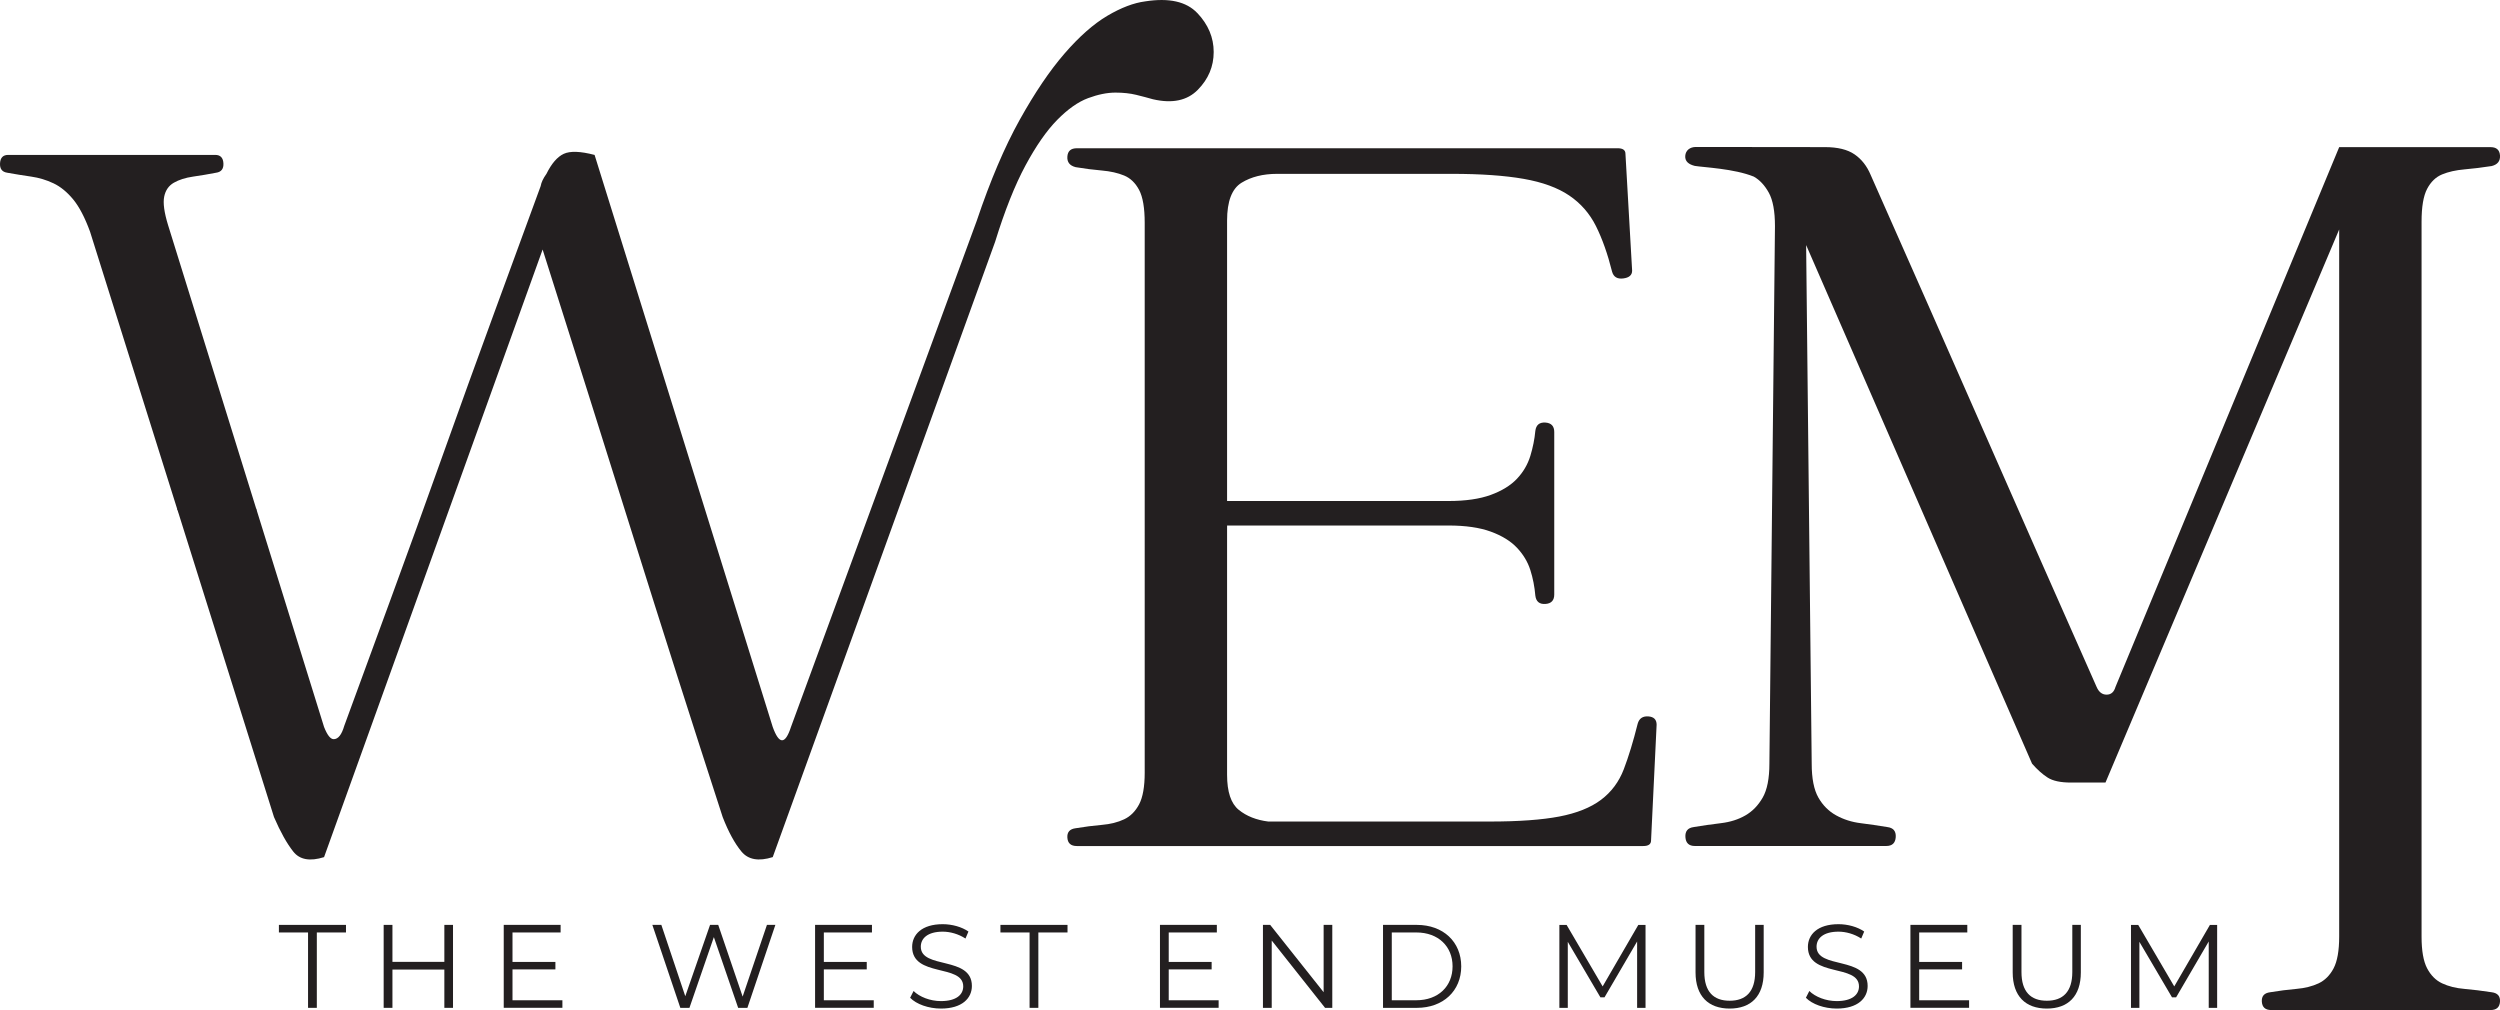 <?xml version="1.0" encoding="UTF-8"?>
<svg id="Layer_2" data-name="Layer 2" xmlns="http://www.w3.org/2000/svg" viewBox="0 0 1669.23 674.39">
  <defs>
    <style>
      .cls-1 {
        fill: #231f20;
      }
    </style>
  </defs>
  <g id="Layer_1-2" data-name="Layer 1">
    <g>
      <g>
        <path class="cls-1" d="M205.69,622.6h-19.47v-5.06h44.79v5.06h-19.47v50.33h-5.86v-50.33Z"/>
        <path class="cls-1" d="M302.47,617.54v55.39h-5.78v-25.56h-34.66v25.56h-5.86v-55.39h5.86v24.69h34.66v-24.69h5.78Z"/>
        <path class="cls-1" d="M375.51,667.86v5.06h-39.17v-55.39h37.98v5.06h-32.13v19.7h28.65v4.99h-28.65v20.57h33.31Z"/>
        <path class="cls-1" d="M517.71,617.54l-18.68,55.39h-6.17l-16.22-47.24-16.3,47.24h-6.09l-18.68-55.39h6.01l15.98,47.64,16.54-47.64h5.46l16.3,47.88,16.22-47.88h5.62Z"/>
        <path class="cls-1" d="M583.39,667.86v5.06h-39.17v-55.39h37.98v5.06h-32.13v19.7h28.65v4.99h-28.65v20.57h33.31Z"/>
        <path class="cls-1" d="M607.69,666.2l2.29-4.51c3.96,3.88,11,6.73,18.28,6.73,10.37,0,14.88-4.35,14.88-9.81,0-15.19-34.11-5.86-34.11-26.35,0-8.15,6.33-15.19,20.42-15.19,6.25,0,12.74,1.82,17.17,4.91l-1.98,4.67c-4.75-3.09-10.29-4.59-15.19-4.59-10.13,0-14.64,4.51-14.64,10.05,0,15.19,34.11,6.01,34.11,26.19,0,8.15-6.49,15.11-20.65,15.11-8.31,0-16.46-2.93-20.57-7.2Z"/>
        <path class="cls-1" d="M687.45,622.6h-19.47v-5.06h44.79v5.06h-19.47v50.33h-5.86v-50.33Z"/>
        <path class="cls-1" d="M813.67,667.86v5.06h-39.17v-55.39h37.98v5.06h-32.13v19.7h28.65v4.99h-28.65v20.57h33.31Z"/>
        <path class="cls-1" d="M889.56,617.54v55.39h-4.83l-35.61-44.95v44.95h-5.86v-55.39h4.83l35.69,44.95v-44.95h5.78Z"/>
        <path class="cls-1" d="M923.43,617.54h22.55c17.73,0,29.67,11.4,29.67,27.7s-11.95,27.7-29.67,27.7h-22.55v-55.39ZM945.66,667.86c14.72,0,24.21-9.34,24.21-22.63s-9.5-22.63-24.21-22.63h-16.38v45.26h16.38Z"/>
        <path class="cls-1" d="M1098.71,617.54v55.39h-5.62v-44.31l-21.76,37.27h-2.77l-21.76-37.03v44.08h-5.62v-55.39h4.83l24.06,41.07,23.82-41.07h4.83Z"/>
        <path class="cls-1" d="M1132.1,649.27v-31.73h5.86v31.49c0,13.14,6.17,19.15,16.93,19.15s17.01-6.01,17.01-19.15v-31.49h5.7v31.73c0,15.91-8.55,24.14-22.71,24.14s-22.79-8.23-22.79-24.14Z"/>
        <path class="cls-1" d="M1205.78,666.2l2.29-4.51c3.96,3.88,11,6.73,18.28,6.73,10.37,0,14.88-4.35,14.88-9.81,0-15.19-34.11-5.86-34.11-26.35,0-8.15,6.33-15.19,20.42-15.19,6.25,0,12.74,1.82,17.17,4.91l-1.98,4.67c-4.75-3.09-10.29-4.59-15.19-4.59-10.13,0-14.64,4.51-14.64,10.05,0,15.19,34.11,6.01,34.11,26.19,0,8.15-6.49,15.11-20.65,15.11-8.31,0-16.46-2.93-20.57-7.2Z"/>
        <path class="cls-1" d="M1314.74,667.86v5.06h-39.17v-55.39h37.98v5.06h-32.13v19.7h28.65v4.99h-28.65v20.57h33.31Z"/>
        <path class="cls-1" d="M1343.86,649.27v-31.73h5.86v31.49c0,13.14,6.17,19.15,16.93,19.15s17.01-6.01,17.01-19.15v-31.49h5.7v31.73c0,15.91-8.55,24.14-22.71,24.14s-22.79-8.23-22.79-24.14Z"/>
        <path class="cls-1" d="M1480.37,617.54v55.39h-5.62v-44.31l-21.76,37.27h-2.77l-21.76-37.03v44.08h-5.62v-55.39h4.83l24.06,41.07,23.82-41.07h4.83Z"/>
      </g>
      <path class="cls-1" d="M718.99,98.98h361.11c3.46,0,5.2,1.24,5.2,3.71l4.46,78.02c0,2.97-1.98,4.71-5.94,5.2-3.97.5-6.44-.99-7.43-4.46-2.97-11.89-6.57-22.04-10.77-30.46-4.21-8.42-10.16-15.23-17.83-20.43-7.69-5.2-17.83-8.92-30.46-11.14s-28.61-3.34-47.92-3.34h-116.66c-9.42,0-17.35,1.99-23.78,5.94-6.44,3.97-9.66,12.39-9.66,25.26v187.24h147.86c11.39,0,20.81-1.36,28.24-4.09,7.43-2.72,13.25-6.32,17.46-10.77,4.2-4.46,7.17-9.53,8.92-15.23,1.73-5.69,2.84-11.26,3.34-16.72.49-3.96,2.72-5.82,6.69-5.57,3.96.26,5.94,2.36,5.94,6.32v108.48c0,3.97-1.99,6.07-5.94,6.32-3.97.25-6.2-1.6-6.69-5.57-.5-5.94-1.61-11.63-3.34-17.09-1.74-5.45-4.71-10.4-8.92-14.86-4.21-4.46-10.03-8.05-17.46-10.77-7.43-2.72-16.85-4.09-28.24-4.09h-147.86v166.44c0,11.4,2.6,19.2,7.8,23.41,5.2,4.21,11.76,6.81,19.69,7.8h147.86c19.32,0,34.79-1.12,46.44-3.34,11.63-2.23,20.92-5.94,27.86-11.14,6.93-5.2,12-12.01,15.23-20.43,3.22-8.42,6.32-18.58,9.29-30.46.99-3.46,3.34-5.07,7.06-4.83,3.71.25,5.57,2.11,5.57,5.57l-3.72,77.28c0,2.48-1.74,3.71-5.2,3.71h-378.2c-3.97,0-6.07-1.86-6.32-5.57-.26-3.72,1.6-5.82,5.57-6.32,5.94-.99,11.76-1.73,17.46-2.23,5.69-.49,10.65-1.73,14.86-3.72,4.2-1.97,7.55-5.32,10.03-10.03,2.47-4.7,3.72-11.76,3.72-21.18V148.77c0-9.9-1.24-17.21-3.72-21.92-2.48-4.7-5.83-7.92-10.03-9.66-4.21-1.73-9.17-2.85-14.86-3.34-5.7-.49-11.52-1.23-17.46-2.23-3.97-.99-5.83-3.34-5.57-7.06.24-3.71,2.35-5.57,6.32-5.57Z"/>
      <path class="cls-1" d="M1130.88,552.22c5.95-.99,12-1.86,18.2-2.6,6.19-.74,11.64-2.47,16.35-5.2,4.7-2.72,8.54-6.69,11.52-11.89,2.97-5.2,4.46-12.75,4.46-22.66l3.72-358.88c0-9.9-1.37-17.34-4.09-22.29-2.73-4.95-6.07-8.54-10.03-10.77-13.16-5.36-33.47-6.16-39.41-7.16-3.97-.99-6.63-2.94-6.38-6.66.24-3.71,3.15-5.98,7.12-5.98l86.22.1c8.42,0,14.98,1.61,19.69,4.83,4.71,3.23,8.29,7.8,10.78,13.75,25.26,56.97,50.4,113.94,75.42,170.9,25.01,56.97,50.16,113.94,75.42,170.9,1.49,3.47,3.71,5.2,6.69,5.2s4.95-1.73,5.95-5.2l149.35-360.37h101.05c3.96,0,6.06,1.86,6.32,5.57.24,3.72-1.61,6.07-5.57,7.06-6.44,1-12.52,1.74-18.2,2.23-5.7.5-10.66,1.61-14.86,3.34-4.22,1.74-7.56,4.96-10.03,9.66-2.48,4.71-3.71,12.02-3.71,21.92v477.34c0,9.42,1.23,16.47,3.71,21.18,2.47,4.71,5.82,8.06,10.03,10.03,4.2,1.98,9.16,3.23,14.86,3.71,5.69.5,11.76,1.24,18.2,2.23,3.96.5,5.81,2.6,5.57,6.32-.26,3.71-2.36,5.57-6.32,5.57h-146.38c-3.97,0-6.07-1.86-6.32-5.57-.25-3.72,1.6-5.82,5.57-6.32,5.94-.99,11.76-1.73,17.46-2.23,5.69-.49,10.64-1.73,14.86-3.71,4.2-1.98,7.55-5.32,10.03-10.03,2.47-4.7,3.72-11.76,3.72-21.18V153.22l-156.04,369.29h-23.03c-6.94,0-12.14-1.11-15.6-3.34-3.47-2.23-6.94-5.32-10.4-9.29l-150.84-346.25,3.72,346.25c0,9.91,1.49,17.46,4.46,22.66,2.97,5.2,6.93,9.17,11.89,11.89,4.95,2.73,10.4,4.46,16.35,5.2,5.95.74,11.89,1.61,17.84,2.6,3.96.5,5.81,2.73,5.57,6.69-.26,3.97-2.36,5.94-6.32,5.94h-127.8c-3.97,0-6.07-1.98-6.32-5.94-.25-3.96,1.61-6.19,5.57-6.69Z"/>
      <g>
        <path class="cls-1" d="M4.84,115.33c5.56,1,10.93,1.86,16.07,2.6,5.14.74,10.07,2.23,14.79,4.46,4.71,2.23,9.1,5.83,13.18,10.77,4.07,4.96,7.81,12.14,11.25,21.55l58.12,185c16.1,35.09,55.25,26.08,52.83,0l-58.88-189.46c-2.57-8.42-3.44-14.73-2.57-18.95.85-4.2,2.99-7.3,6.43-9.29,3.43-1.97,7.71-3.34,12.86-4.09,5.14-.74,10.29-1.6,15.43-2.6,3.42-.49,5.03-2.6,4.82-6.32-.22-3.72-2.04-5.57-5.46-5.57H5.48c-3.44,0-5.25,1.86-5.46,5.57-.22,3.71,1.39,5.83,4.82,6.32Z"/>
        <path class="cls-1" d="M799.42,8.71c-7.29-7.67-18.86-10.27-34.71-7.8-7.71,1-16.18,4.21-25.39,9.66-9.22,5.46-18.75,13.87-28.61,25.26-9.86,11.4-19.83,26.13-29.89,44.21-10.07,18.09-19.61,40.49-28.61,67.24l-124.07,338.08c-3.86,11.89-7.94,11.89-12.21,0l-118.93-381.92c-9.43-2.47-16.29-2.72-20.57-.74-4.29,1.99-8.15,6.44-11.57,13.37-2.15,2.97-3.44,5.7-3.86,8.17-9.43,25.76-19.83,54.13-31.18,85.08-11.36,30.96-22.82,62.67-34.39,95.11-11.57,32.45-23.04,64.16-34.39,95.11-11.36,30.96-21.76,59.33-31.18,85.08-1.72,5.94-4.08,8.92-7.07,8.92-2.15,0-4.29-2.72-6.43-8.17l-45.26-145.65h-52.83l64.67,205.83c4.28,9.91,8.57,17.59,12.86,23.03,4.28,5.45,11.14,6.69,20.57,3.72l145.93-405.7c20.14,63.41,40.07,126.57,59.79,189.47,19.71,62.91,39.86,126.07,60.43,189.47,3.86,9.91,8.03,17.59,12.54,23.03,4.5,5.45,11.46,6.69,20.89,3.72l148.5-410.9c6.43-20.8,13.18-37.77,20.25-50.9,7.07-13.12,14.14-23.28,21.21-30.46,7.07-7.18,13.92-12.01,20.57-14.49,6.64-2.47,12.75-3.71,18.32-3.71,5.14,0,9.74.5,13.82,1.49,4.07,1,7.81,1.99,11.25,2.97,12.86,2.97,22.82.87,29.89-6.32,7.07-7.18,10.61-15.6,10.61-25.26s-3.65-18.32-10.93-26.01Z"/>
      </g>
    </g>
  </g>
</svg>